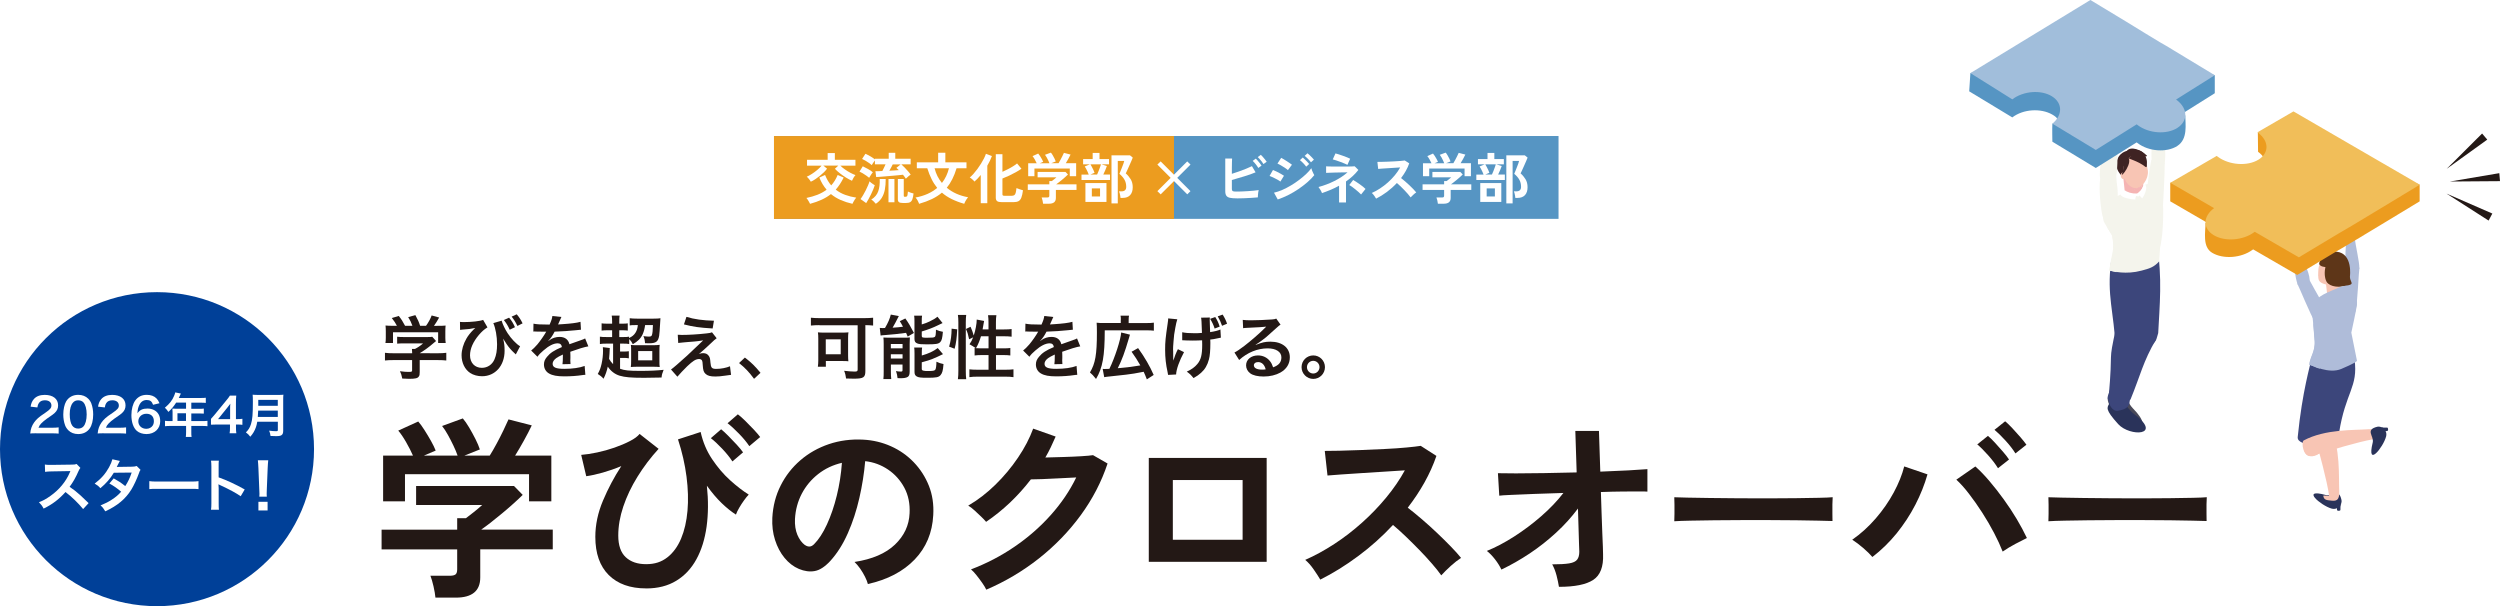 <?xml version="1.0" encoding="UTF-8"?><svg id="_レイヤー_2" xmlns="http://www.w3.org/2000/svg" xmlns:xlink="http://www.w3.org/1999/xlink" viewBox="0 0 541.68 131.33"><defs><style>.cls-1{fill:#f5b4b3;}.cls-2{mask:url(#mask-1);}.cls-3{fill:#afbcd9;}.cls-4{fill:#3f2323;}.cls-5{fill:#fff;}.cls-6{mask:url(#mask);}.cls-7{fill:#494958;}.cls-8{fill:#f1be59;}.cls-9{fill:#231815;}.cls-10{fill:#ec9c1f;}.cls-11{fill:url(#_名称未設定グラデーション_6);mix-blend-mode:multiply;}.cls-12{fill:#482239;}.cls-13{fill:#3c467b;}.cls-14{fill:url(#_名称未設定グラデーション_5);opacity:.26;}.cls-15{fill:#f8c5b4;}.cls-16{fill:#004098;}.cls-17{fill:#5695c3;}.cls-18{fill:#5e3618;}.cls-19{fill:#f4f4ec;}.cls-20{fill:#2a335a;}.cls-21{fill:#a1bedb;}.cls-22{filter:url(#luminosity-noclip);}</style><filter id="luminosity-noclip" x="494.5" y="103.7" width="26.18" height="10.75" color-interpolation-filters="sRGB" filterUnits="userSpaceOnUse"><feFlood flood-color="#fff" result="bg"/><feBlend in="SourceGraphic" in2="bg"/></filter><filter id="luminosity-noclip-2" x="494.5" y="-6568.69" width="26.18" height="32766" color-interpolation-filters="sRGB" filterUnits="userSpaceOnUse"><feFlood flood-color="#fff" result="bg"/><feBlend in="SourceGraphic" in2="bg"/></filter><mask id="mask-1" x="494.5" y="-6568.69" width="26.18" height="32766" maskUnits="userSpaceOnUse"/><linearGradient id="_名称未設定グラデーション_6" x1="507.59" y1="108.32" x2="507.83" y2="130.77" gradientUnits="userSpaceOnUse"><stop offset="0" stop-color="#fff"/><stop offset=".09" stop-color="#f8f8f8"/><stop offset=".22" stop-color="#e5e5e5"/><stop offset=".37" stop-color="#c6c6c6"/><stop offset=".53" stop-color="#9c9c9c"/><stop offset=".71" stop-color="#656565"/><stop offset=".9" stop-color="#232323"/><stop offset="1" stop-color="#000"/></linearGradient><mask id="mask" x="494.5" y="103.7" width="26.18" height="10.75" maskUnits="userSpaceOnUse"><g class="cls-22"><g class="cls-2"><ellipse class="cls-11" cx="507.59" cy="109.08" rx="13.09" ry="5.37"/></g></g></mask><linearGradient id="_名称未設定グラデーション_5" x1="507.59" y1="108.32" x2="507.83" y2="130.77" gradientUnits="userSpaceOnUse"><stop offset="0" stop-color="#b7d0d0"/><stop offset=".21" stop-color="#bdd4d4"/><stop offset=".5" stop-color="#d0e0e0"/><stop offset=".84" stop-color="#eef4f4"/><stop offset="1" stop-color="#fff"/></linearGradient></defs><g id="_レイヤー_2-2"><rect class="cls-17" x="243.72" y="-46.54" width="17.95" height="169.99" transform="translate(214.24 291.14) rotate(-90)"/><rect class="cls-10" x="202.06" y="-4.89" width="17.95" height="86.67" transform="translate(172.59 249.49) rotate(-90)"/><path class="cls-5" d="M175.51,44.16c-.05-.11-.12-.25-.21-.41-.09-.16-.19-.33-.29-.48-.1-.16-.19-.29-.28-.38.86-.17,1.66-.41,2.39-.69.73-.29,1.39-.65,1.98-1.1-.31-.36-.6-.76-.86-1.19s-.5-.92-.71-1.44l1.24-.56c.18.45.38.86.6,1.24s.47.72.73,1.02c.57-.62,1.03-1.38,1.4-2.26l1.3.56c-.52,1.04-1.09,1.92-1.72,2.62.63.49,1.32.87,2.08,1.14.75.27,1.54.47,2.36.59-.1.1-.2.24-.31.41-.11.17-.21.34-.3.51-.09.17-.16.31-.21.42-.92-.21-1.76-.48-2.54-.82s-1.48-.77-2.12-1.29c-.58.46-1.25.87-1.99,1.21s-1.6.65-2.55.91ZM175.68,39.38c-.08-.16-.21-.35-.38-.57-.17-.22-.34-.39-.5-.52.35-.15.73-.36,1.13-.62.4-.26.79-.54,1.16-.86.37-.31.68-.62.92-.92h-3.15v-1.27h4.47v-1.45h1.56v1.45h4.46v1.27h-3.28c.29.29.63.56,1.02.83s.77.51,1.17.72c.4.21.77.38,1.1.5-.14.14-.28.33-.43.58-.15.25-.26.47-.33.65-.42-.18-.85-.42-1.32-.71-.46-.29-.9-.6-1.32-.93-.42-.33-.77-.65-1.06-.96l.73-.69h-3.24l.81.66c-.18.25-.4.51-.68.78-.28.27-.58.54-.9.8-.33.26-.66.5-.99.72-.33.22-.65.4-.96.53Z"/><path class="cls-5" d="M188.32,38.52c-.14-.13-.34-.28-.59-.45-.25-.18-.51-.34-.78-.51-.27-.16-.51-.29-.72-.38l.71-1.15c.35.17.73.37,1.15.6s.76.47,1.03.7c-.06.07-.15.19-.26.34-.11.16-.21.31-.31.47-.1.16-.17.28-.22.37ZM187.67,44l-1.22-.87c.18-.24.37-.52.56-.85s.38-.67.56-1.02c.18-.35.34-.7.49-1.05.15-.34.26-.65.34-.92.06.07.17.16.31.28.14.11.29.22.44.32.16.1.29.19.39.25-.09.28-.21.59-.35.94-.15.35-.31.7-.48,1.06-.18.36-.35.7-.53,1.02-.18.32-.34.6-.5.84ZM196.28,38.73c-.16-.26-.37-.55-.63-.87-.27.03-.62.07-1.03.11-.42.04-.87.09-1.35.12-.48.04-.95.08-1.41.12-.46.04-.87.07-1.23.1-.36.02-.62.04-.79.05l-.16-1.26c.16,0,.37,0,.63-.01.26,0,.55-.02.87-.04.11-.22.23-.46.36-.72.13-.26.25-.51.34-.73h-2.31v-.84c-.1.14-.23.32-.38.53-.15.21-.25.37-.31.48-.14-.13-.34-.28-.59-.46-.25-.17-.51-.34-.78-.5-.27-.16-.51-.28-.72-.37l.72-1.12c.2.08.43.19.69.33s.51.29.76.45.45.3.61.42v-.12h2.99v-1.29h1.42v1.29h3.33v1.2h-2.03c.22.19.46.42.72.69s.51.54.75.82.43.52.57.74c-.15.08-.33.21-.54.39-.21.18-.38.34-.51.48ZM189.77,44.16c-.13-.16-.28-.33-.46-.5-.18-.18-.36-.32-.53-.42.75-.46,1.25-1.06,1.51-1.8.26-.74.36-1.62.32-2.66h1.3c0,.87-.06,1.64-.19,2.31s-.35,1.26-.66,1.76-.74.94-1.29,1.3ZM192.51,43.83v-5.05h1.29v5.05h-1.29ZM192.69,36.99c.37-.02.74-.04,1.09-.06.35-.02.67-.05.97-.07-.19-.2-.37-.36-.53-.49l.92-.75h-1.71c-.08.18-.19.39-.33.65-.14.25-.28.5-.41.73ZM195.62,43.98c-.38,0-.66-.06-.83-.17-.17-.12-.25-.33-.25-.64v-4.39h1.28v3.6c0,.1.02.17.06.21.04.04.11.05.22.05.16,0,.28-.02.36-.07s.14-.15.17-.32c.04-.16.07-.41.09-.75.14.08.33.16.58.24.25.08.46.14.64.19-.06.54-.15.96-.26,1.26s-.27.5-.49.62c-.22.12-.51.17-.9.17h-.67Z"/><path class="cls-5" d="M199.14,44.16c-.06-.19-.16-.42-.31-.7-.15-.28-.31-.5-.47-.66,1.91-.35,3.48-1.05,4.7-2.09-.46-.57-.87-1.2-1.21-1.9-.35-.7-.66-1.48-.93-2.35h-2.27v-1.28h4.62v-2.08h1.56v2.08h4.58v1.28h-2.15c-.26.87-.57,1.65-.92,2.35-.35.7-.75,1.32-1.2,1.87.61.51,1.3.94,2.08,1.29.78.35,1.62.6,2.54.77-.1.11-.21.26-.33.43-.12.18-.22.35-.31.53-.09.18-.16.33-.2.46-1.02-.29-1.93-.64-2.72-1.03-.79-.39-1.5-.85-2.11-1.39-.62.53-1.34.98-2.15,1.38-.81.39-1.74.74-2.79,1.04ZM204.09,39.64c.72-.91,1.22-1.97,1.52-3.18h-3.11c.3,1.22.83,2.28,1.59,3.18Z"/><path class="cls-5" d="M212.5,44.01v-6.09c-.22.27-.45.53-.68.77-.23.24-.45.45-.68.65-.1-.14-.26-.29-.46-.47-.2-.18-.39-.32-.56-.42.25-.21.53-.47.81-.79s.57-.67.85-1.05.54-.77.79-1.17c.25-.4.46-.78.65-1.15.18-.37.31-.69.4-.97l1.3.49c-.25.68-.58,1.38-1,2.09v8.12h-1.42ZM217.07,43.8c-.49,0-.83-.07-1.02-.22s-.29-.39-.29-.74v-9.43h1.44v3.82c.39-.17.79-.36,1.18-.57.4-.2.77-.41,1.12-.63.35-.21.64-.42.87-.62l.95,1.15c-.34.24-.75.49-1.21.75-.47.26-.95.51-1.46.75-.51.24-.99.44-1.45.62v3.41c0,.11.03.19.08.25.06.05.17.08.35.08h1.58c.24,0,.43-.05.56-.14.14-.09.24-.26.3-.5s.13-.58.17-1.03c.21.09.45.18.73.27s.51.16.68.21c-.09.7-.21,1.24-.36,1.61-.15.37-.36.62-.63.76-.27.13-.63.2-1.06.2h-2.54Z"/><path class="cls-5" d="M226.01,44.14c-.02-.19-.06-.42-.12-.7s-.13-.49-.19-.65h1.2c.16,0,.28-.03.35-.08s.11-.16.11-.32v-1.23h-4.67v-1.22h4.67v-.71h.54c.12-.09.28-.21.47-.36.2-.16.37-.31.53-.45h-4.08v-1.17h6.04l.54.55c-.15.15-.34.33-.56.53-.22.2-.46.4-.71.61s-.48.4-.71.57c-.23.18-.42.32-.58.43h4.41v1.22h-4.47v1.74c0,.83-.5,1.24-1.51,1.24h-1.26ZM222.78,38.19v-2.82h1.84c-.11-.25-.25-.53-.42-.83s-.33-.54-.48-.71l1.23-.56c.12.14.25.31.39.53.14.22.27.44.4.67.13.23.22.42.29.59l-.73.31h2.08c-.06-.18-.15-.39-.26-.62-.11-.23-.22-.45-.34-.66-.12-.22-.24-.4-.36-.55l1.28-.47c.12.14.25.32.39.56.14.24.27.48.39.72.12.25.21.46.27.63l-.96.38h1.57c.14-.21.28-.46.42-.74.15-.28.29-.55.42-.82.13-.27.24-.5.32-.68l1.44.37c-.14.29-.3.6-.49.95s-.37.65-.54.92h2.24v2.82h-1.38v-1.67h-7.66v1.67h-1.35Z"/><path class="cls-5" d="M234.33,39.01v-1.18h1.57c-.06-.18-.15-.39-.25-.61s-.21-.44-.32-.65c-.11-.21-.21-.38-.3-.5l1.1-.46h-1.45v-1.15h2.07v-1.33h1.48v1.33h2.06v1.15h-1.63l1.17.36c-.08.25-.19.54-.34.89-.15.35-.29.67-.44.96h1.46v1.18h-6.19ZM235.18,43.75v-4.09h4.56v4.09h-4.56ZM236.26,37.82h1.45c.1-.21.2-.45.31-.73.11-.28.22-.55.31-.82.1-.27.17-.49.22-.66h-2.28c.1.15.2.34.32.57.12.23.23.46.34.69.11.23.19.42.23.57l-.9.38ZM236.57,42.57h1.78v-1.75h-1.78v1.75ZM240.83,44.07v-10.41h4.01l.6.49c-.07.19-.18.45-.32.77-.14.32-.29.66-.45,1.02-.16.36-.31.68-.44.98-.14.3-.24.52-.31.65.41.35.76.77,1.06,1.25s.45,1.07.45,1.75c0,.73-.19,1.3-.56,1.71-.38.4-.91.6-1.6.6h-.49c0-.13-.03-.29-.06-.47-.03-.18-.07-.36-.11-.53-.04-.17-.09-.31-.14-.42h.51c.69,0,1.04-.32,1.04-.97,0-.58-.12-1.1-.37-1.54-.25-.45-.62-.88-1.11-1.29.05-.11.12-.29.23-.55.1-.26.22-.53.33-.83.12-.3.23-.58.32-.84.09-.26.15-.45.17-.57h-1.4v9.2h-1.36Z"/><path class="cls-5" d="M251.48,42.11l-.71-.69,2.88-2.88-2.88-2.88.71-.69,2.88,2.88,2.88-2.88.71.69-2.88,2.88,2.87,2.88-.69.69-2.88-2.87-2.88,2.87Z"/><path class="cls-5" d="M268,42.98c-.64,0-1.14-.04-1.51-.12-.37-.08-.63-.24-.78-.46-.15-.22-.23-.55-.23-.98v-7.07h1.48c0,.19-.02.46-.03.81-.01.35-.02.74-.02,1.17,0,.44,0,.88,0,1.33.48-.15.99-.32,1.53-.51.54-.19,1.06-.39,1.56-.59.5-.2.92-.39,1.26-.56l.79,1.34c-.33.14-.72.29-1.14.44-.43.15-.88.29-1.35.44-.47.14-.93.28-1.39.41-.45.13-.87.25-1.26.37v1.87c0,.18.02.32.07.41.04.09.13.15.27.18.14.03.33.05.6.05.34,0,.73,0,1.16-.02s.87-.04,1.33-.07c.45-.03.89-.06,1.3-.1.41-.04.77-.08,1.08-.13-.04.14-.07.32-.1.52-.03.2-.05.4-.06.6-.01.2-.02.35-.02.46-.42.04-.9.08-1.44.11s-1.07.06-1.61.08c-.54.02-1.04.03-1.48.03ZM272.64,36.4c-.14-.25-.33-.53-.57-.83s-.45-.53-.65-.71l.68-.49c.11.1.25.25.41.44s.32.38.48.58c.16.2.27.37.35.5l-.71.5ZM273.75,35.54c-.1-.17-.22-.34-.36-.53s-.29-.37-.45-.54c-.16-.17-.3-.32-.42-.43l.67-.5c.12.1.26.25.42.44s.32.38.48.57c.16.2.28.36.37.5l-.71.5Z"/><path class="cls-5" d="M277.42,39.34c-.15-.13-.37-.27-.66-.43-.29-.16-.59-.31-.9-.46s-.57-.26-.78-.33l.74-1.29c.23.09.5.21.81.36.31.15.6.31.89.47.29.16.51.3.68.42l-.78,1.27ZM276.85,43.22l-.81-1.47c.57-.13,1.17-.33,1.8-.6.63-.28,1.25-.6,1.87-.97s1.22-.77,1.78-1.2c.57-.43,1.08-.86,1.53-1.29s.83-.85,1.11-1.25c.03.14.09.31.16.51.08.2.16.39.25.57.09.18.16.33.23.43-.4.5-.89,1.01-1.48,1.52-.59.51-1.23,1-1.93,1.48s-1.44.91-2.21,1.3c-.77.39-1.54.71-2.3.97ZM279.07,36.87c-.1-.1-.24-.21-.44-.35-.2-.13-.41-.28-.65-.42s-.46-.28-.67-.4c-.21-.12-.38-.21-.52-.26l.81-1.24c.16.08.35.19.57.32.22.14.44.28.67.42.23.15.44.29.63.42.2.14.35.25.46.33l-.87,1.17ZM283.02,36.12c-.17-.24-.38-.49-.65-.77-.26-.27-.5-.49-.71-.65l.61-.57c.12.1.27.23.45.41.18.18.36.35.53.53.18.18.31.33.41.46l-.65.59ZM284.04,35.16c-.17-.23-.38-.48-.65-.75-.27-.27-.5-.48-.71-.63l.61-.57c.13.09.28.22.46.39.18.17.36.35.53.53s.31.33.41.46l-.65.59Z"/><path class="cls-5" d="M290.14,43.85v-3.61c-.59.33-1.2.62-1.83.89-.63.26-1.25.5-1.87.71-.06-.18-.17-.4-.32-.66-.15-.26-.3-.48-.44-.66,1.2-.32,2.34-.75,3.44-1.3,1.1-.55,2.05-1.17,2.85-1.88-.43,0-.89.02-1.39.02-.49,0-.97.02-1.42.03-.45.01-.85.02-1.18.04-.33.01-.55.02-.65.03v-1.42c.13,0,.35.02.66.03.31.01.68.02,1.11.02s.87,0,1.33,0,.9,0,1.32,0,.79,0,1.11-.02.54-.02.66-.04l.8.79c-.37.48-.78.93-1.23,1.34-.45.42-.94.8-1.45,1.16v4.55h-1.5ZM291.96,35.72c-.12-.06-.31-.15-.59-.27-.27-.12-.57-.24-.91-.36-.33-.12-.65-.24-.96-.34-.3-.1-.55-.17-.73-.21l.59-1.3c.15.03.37.1.66.19s.6.2.94.32c.33.12.65.24.93.35s.5.21.65.29l-.59,1.33ZM294.91,42.14c-.13-.14-.3-.3-.52-.5-.22-.2-.46-.4-.72-.61-.26-.21-.51-.4-.74-.57-.24-.17-.43-.29-.58-.37l.84-1.09c.17.09.38.21.63.38.25.16.51.34.78.53.27.19.52.38.75.56.23.18.4.34.52.47l-.96,1.2Z"/><path class="cls-5" d="M298.16,43.03c-.1-.17-.24-.39-.41-.63-.17-.25-.35-.44-.52-.59.6-.26,1.2-.59,1.79-.98.6-.39,1.17-.83,1.72-1.32.55-.49,1.04-1.01,1.5-1.56.45-.55.83-1.1,1.14-1.67-.39.02-.82.05-1.29.08-.47.03-.93.06-1.39.09-.46.03-.87.06-1.24.08-.37.03-.66.05-.85.07l-.17-1.52c.2,0,.5,0,.9-.01s.85-.02,1.34-.04c.49-.02.99-.04,1.48-.07.49-.02.93-.05,1.33-.09.4-.04.69-.07.88-.1l.97.62c-.19.56-.44,1.11-.74,1.64-.3.54-.65,1.05-1.03,1.55.28.21.58.46.89.73.31.27.62.55.93.84.3.29.58.56.84.83.25.26.47.5.63.71-.2.13-.41.29-.63.5-.22.2-.42.4-.59.58-.15-.22-.35-.46-.59-.74-.24-.28-.5-.55-.77-.84-.27-.28-.55-.56-.83-.83-.28-.27-.54-.5-.79-.71-.66.71-1.38,1.35-2.15,1.93-.77.57-1.55,1.06-2.33,1.45Z"/><path class="cls-5" d="M311.55,44.14c-.02-.19-.06-.42-.12-.7s-.13-.49-.19-.65h1.2c.16,0,.28-.03.35-.08s.11-.16.11-.32v-1.23h-4.67v-1.22h4.67v-.71h.54c.12-.09.28-.21.47-.36.2-.16.37-.31.53-.45h-4.08v-1.17h6.04l.54.55c-.15.15-.34.33-.56.53-.22.2-.46.4-.71.61s-.48.4-.71.57c-.23.18-.42.32-.58.43h4.41v1.22h-4.47v1.74c0,.83-.5,1.24-1.51,1.24h-1.26ZM308.32,38.19v-2.82h1.84c-.11-.25-.25-.53-.42-.83s-.33-.54-.48-.71l1.23-.56c.12.14.25.31.39.53.14.22.27.44.4.67.13.23.22.42.29.59l-.73.31h2.08c-.06-.18-.15-.39-.26-.62-.11-.23-.22-.45-.34-.66-.12-.22-.24-.4-.36-.55l1.28-.47c.12.14.25.32.39.56.14.24.27.48.39.72s.21.46.27.63l-.96.38h1.57c.14-.21.28-.46.42-.74.15-.28.29-.55.42-.82.13-.27.24-.5.32-.68l1.44.37c-.14.29-.3.6-.49.95s-.37.65-.54.92h2.24v2.82h-1.38v-1.67h-7.66v1.67h-1.35Z"/><path class="cls-5" d="M319.88,39.01v-1.18h1.57c-.06-.18-.15-.39-.25-.61s-.21-.44-.32-.65c-.11-.21-.21-.38-.3-.5l1.1-.46h-1.45v-1.15h2.07v-1.33h1.48v1.33h2.06v1.15h-1.63l1.17.36c-.08.25-.19.54-.34.89-.15.35-.29.67-.44.96h1.46v1.18h-6.19ZM320.73,43.75v-4.09h4.56v4.09h-4.56ZM321.81,37.82h1.45c.1-.21.2-.45.31-.73.11-.28.22-.55.31-.82.1-.27.17-.49.22-.66h-2.28c.1.15.2.34.32.57.12.23.23.46.34.69.11.23.19.42.23.57l-.9.38ZM322.12,42.57h1.78v-1.75h-1.78v1.75ZM326.38,44.07v-10.41h4.01l.6.49c-.07.19-.18.45-.32.77-.14.32-.29.66-.45,1.02-.16.36-.31.68-.44.98-.14.3-.24.52-.31.65.41.35.76.77,1.06,1.25s.45,1.07.45,1.75c0,.73-.19,1.3-.56,1.71-.38.4-.91.6-1.6.6h-.49c0-.13-.03-.29-.06-.47-.03-.18-.07-.36-.11-.53-.04-.17-.09-.31-.14-.42h.51c.69,0,1.04-.32,1.04-.97,0-.58-.12-1.1-.37-1.54-.25-.45-.62-.88-1.11-1.29.05-.11.12-.29.23-.55.1-.26.22-.53.33-.83.12-.3.23-.58.32-.84.09-.26.15-.45.17-.57h-1.4v9.2h-1.36Z"/><path class="cls-9" d="M94.35,129.5c-.06-.67-.2-1.49-.42-2.46-.22-.96-.45-1.73-.67-2.29h4.2c.56,0,.97-.09,1.22-.27.25-.18.38-.55.38-1.11v-4.33h-16.38v-4.28h16.38v-2.48h1.89c.42-.31.97-.74,1.66-1.28.69-.55,1.31-1.07,1.87-1.58h-14.32v-4.12h21.21l1.89,1.93c-.53.53-1.19,1.15-1.97,1.85-.78.7-1.61,1.42-2.48,2.14-.87.73-1.7,1.4-2.5,2.02-.8.62-1.48,1.12-2.04,1.51h15.5v4.28h-15.71v6.09c0,2.91-1.76,4.37-5.29,4.37h-4.41ZM83.01,108.63v-9.91h6.47c-.39-.9-.89-1.87-1.49-2.92-.6-1.05-1.17-1.88-1.7-2.5l4.33-1.97c.42.48.88,1.1,1.36,1.87.49.77.96,1.55,1.41,2.35.45.8.78,1.49,1.01,2.08l-2.56,1.09h7.31c-.22-.64-.52-1.37-.9-2.16s-.78-1.58-1.2-2.33c-.42-.76-.84-1.4-1.26-1.93l4.49-1.64c.42.48.87,1.13,1.36,1.95.49.83.95,1.67,1.39,2.54.43.87.75,1.61.94,2.23l-3.36,1.34h5.5c.48-.76.97-1.62,1.49-2.58s1.01-1.92,1.47-2.88c.46-.95.83-1.75,1.11-2.39l5.04,1.3c-.48,1.01-1.05,2.12-1.72,3.32-.67,1.21-1.3,2.28-1.89,3.23h7.85v9.91h-4.83v-5.88h-26.88v5.88h-4.75Z"/><path class="cls-9" d="M140,127.49c-3.47,0-6.17-.97-8.11-2.9-1.93-1.93-2.9-4.69-2.9-8.27,0-2.6.55-5.22,1.66-7.85,1.11-2.63,2.43-5.12,3.97-7.48-1.34.56-2.69,1.03-4.03,1.41-1.34.38-2.53.64-3.57.78l-1.09-4.62c1.04-.08,2.19-.26,3.47-.53,1.27-.27,2.53-.62,3.76-1.05,1.23-.43,2.34-.9,3.32-1.41.98-.5,1.68-1.02,2.1-1.55l4.12,3.23c-1.74,1.9-3.26,3.92-4.58,6.05-1.32,2.13-2.34,4.28-3.07,6.45-.73,2.17-1.09,4.26-1.09,6.28,0,2.13.54,3.7,1.62,4.7,1.08,1.01,2.55,1.51,4.43,1.51s3.32-.49,4.58-1.47c1.26-.98,2.25-2.34,2.98-4.07.73-1.74,1.19-3.74,1.39-6.03.2-2.28.13-4.75-.21-7.39s-.95-5.34-1.85-8.08l4.91-1.6c.48,2.16,1.3,4.12,2.48,5.88,1.18,1.76,2.48,3.29,3.91,4.58,1.43,1.29,2.77,2.32,4.03,3.11-.31.31-.65.73-1.03,1.26-.38.53-.73,1.07-1.05,1.62-.32.55-.55,1.03-.69,1.45-.95-.59-1.97-1.41-3.07-2.46-1.09-1.05-2.17-2.32-3.23-3.8.34,3.19.31,6.15-.06,8.86-.38,2.72-1.11,5.08-2.21,7.08-1.09,2-2.55,3.56-4.37,4.66-1.82,1.11-3.99,1.66-6.51,1.66ZM158.69,99.98c-.56-.87-1.3-1.79-2.21-2.75-.91-.97-1.73-1.73-2.46-2.29l2.23-1.93c.42.34.94.81,1.55,1.43.62.62,1.22,1.25,1.83,1.91.6.66,1.06,1.21,1.37,1.66l-2.31,1.97ZM162.35,96.66c-.56-.84-1.3-1.74-2.23-2.69-.92-.95-1.75-1.71-2.48-2.27l2.23-1.93c.42.31.95.77,1.58,1.39.63.62,1.25,1.25,1.85,1.89.6.64,1.07,1.19,1.41,1.64l-2.35,1.97Z"/><path class="cls-9" d="M188.05,126.56c-.11-.45-.32-.98-.63-1.6-.31-.62-.67-1.21-1.07-1.79-.41-.57-.81-1.04-1.2-1.41,3.84-.59,6.75-1.84,8.76-3.76s3.06-4.18,3.17-6.78c.11-2.07-.27-3.92-1.13-5.54-.87-1.62-2.05-2.94-3.55-3.95-1.5-1.01-3.14-1.61-4.94-1.81-.22,2.6-.64,5.26-1.26,7.98-.62,2.72-1.45,5.27-2.5,7.64-1.05,2.38-2.33,4.4-3.84,6.05-1.15,1.23-2.26,1.95-3.34,2.14-1.08.2-2.22.04-3.42-.46-1.18-.5-2.21-1.3-3.11-2.39-.9-1.09-1.58-2.39-2.06-3.88-.48-1.5-.67-3.1-.59-4.81.14-2.55.74-4.88,1.81-6.99,1.06-2.11,2.49-3.94,4.28-5.48,1.79-1.54,3.85-2.7,6.17-3.49,2.32-.78,4.8-1.11,7.43-.97,2.13.11,4.13.59,6.01,1.43,1.88.84,3.52,1.99,4.94,3.46,1.41,1.47,2.51,3.17,3.28,5.1.77,1.93,1.08,4.05.95,6.34-.2,3.84-1.54,7.05-4.03,9.64-2.49,2.59-5.87,4.36-10.12,5.31ZM174.4,118.08c.31.22.63.34.97.34s.67-.17,1.01-.5c1.01-1.01,1.94-2.44,2.79-4.28.85-1.85,1.57-3.93,2.14-6.26.57-2.32.94-4.69,1.11-7.1-1.93.45-3.65,1.26-5.15,2.44-1.5,1.18-2.68,2.6-3.55,4.26-.87,1.67-1.36,3.49-1.47,5.48-.06,1.32.12,2.46.52,3.42.41.97.95,1.7,1.62,2.21Z"/><path class="cls-9" d="M213.71,127.78c-.2-.42-.49-.91-.88-1.47s-.81-1.11-1.24-1.66c-.43-.55-.83-.97-1.2-1.28,3.39-1.29,6.54-2.93,9.47-4.94,2.93-2,5.53-4.28,7.81-6.83,2.28-2.55,4.12-5.26,5.52-8.15-1.18.06-2.43.12-3.76.19-1.33.07-2.54.13-3.63.17-1.09.04-1.9.06-2.44.06-1.37,1.79-2.88,3.46-4.51,5.02-1.64,1.55-3.37,2.95-5.19,4.18-.25-.31-.61-.69-1.07-1.13-.46-.45-.94-.9-1.43-1.34-.49-.45-.95-.8-1.37-1.05,2.07-1.2,4.03-2.71,5.88-4.52,1.85-1.81,3.49-3.77,4.91-5.88,1.43-2.11,2.52-4.21,3.28-6.28l4.87,1.72c-.34.78-.69,1.55-1.05,2.31-.36.76-.76,1.5-1.18,2.23,1.2-.03,2.51-.06,3.93-.11,1.41-.04,2.71-.1,3.88-.17,1.18-.07,2.02-.15,2.52-.23l3.15,1.81c-1.32,3.98-3.26,7.71-5.82,11.21s-5.59,6.62-9.07,9.37c-3.49,2.75-7.29,5-11.4,6.76Z"/><path class="cls-9" d="M248.91,121.73v-22.51h25.54v22.51h-25.54ZM254.12,116.95h15.12v-12.94h-15.12v12.94Z"/><path class="cls-9" d="M286.08,125.6c-.36-.62-.85-1.36-1.45-2.23-.6-.87-1.21-1.55-1.83-2.06,2.1-.92,4.2-2.07,6.3-3.44,2.1-1.37,4.11-2.92,6.03-4.64,1.92-1.72,3.67-3.54,5.25-5.46,1.58-1.92,2.92-3.87,4.01-5.86-1.37.08-2.88.18-4.52.29-1.64.11-3.26.22-4.87.31-1.61.1-3.07.2-4.37.29-1.3.1-2.3.17-3,.23l-.59-5.33c.7,0,1.75-.01,3.15-.04,1.4-.03,2.97-.08,4.7-.15,1.74-.07,3.46-.15,5.19-.23s3.28-.19,4.66-.32c1.39-.13,2.42-.25,3.09-.36l3.4,2.18c-.67,1.96-1.54,3.88-2.6,5.78-1.06,1.89-2.27,3.7-3.61,5.44.98.76,2.02,1.61,3.13,2.56,1.11.95,2.19,1.93,3.25,2.94,1.06,1.01,2.04,1.97,2.94,2.9.9.92,1.64,1.75,2.23,2.48-.7.45-1.44,1.03-2.23,1.74-.78.71-1.47,1.39-2.06,2.04-.53-.76-1.22-1.62-2.06-2.58-.84-.97-1.74-1.95-2.71-2.94-.97-.99-1.94-1.96-2.92-2.9-.98-.94-1.9-1.77-2.77-2.5-2.32,2.49-4.84,4.75-7.56,6.76-2.72,2.02-5.45,3.71-8.19,5.08Z"/><path class="cls-9" d="M337.78,127.15c-.11-.73-.29-1.55-.52-2.46-.24-.91-.55-1.71-.94-2.41,1.6,0,2.82-.07,3.67-.21.85-.14,1.43-.41,1.74-.82.31-.41.46-.97.46-1.7,0-.25-.02-.83-.06-1.72-.04-.9-.08-2.01-.1-3.34-.03-1.33-.07-2.77-.13-4.31-1.37,1.85-2.95,3.6-4.75,5.25-1.79,1.65-3.7,3.15-5.71,4.49-2.02,1.34-4.06,2.51-6.13,3.49-.34-.73-.8-1.47-1.39-2.23s-1.18-1.36-1.76-1.81c1.88-.76,3.84-1.79,5.9-3.11,2.06-1.32,4.02-2.79,5.9-4.43,1.88-1.64,3.47-3.31,4.79-5.02-2.21.06-4.31.13-6.3.21-1.99.08-3.66.15-5.02.21-1.36.06-2.22.11-2.58.17l-.29-4.87c.84.03,2.14.04,3.91.04s3.79-.02,6.09-.06c2.3-.04,4.65-.09,7.06-.15l-.29-8.99h5.12l.29,8.82c2.24-.08,4.26-.18,6.07-.27,1.81-.1,3.18-.19,4.14-.27v4.87c-.28-.03-.9-.04-1.87-.04s-2.16,0-3.57.02c-1.41.01-2.96.05-4.64.11.06,1.57.1,3.1.15,4.6.04,1.5.09,2.88.15,4.14.06,1.26.1,2.31.13,3.15.03.84.04,1.37.04,1.6.11,2.69-.6,4.54-2.12,5.54-1.53,1.01-4,1.51-7.41,1.51Z"/><path class="cls-9" d="M362.77,112.96c.03-.39.04-.92.04-1.6v-2.02c0-.67-.01-1.2-.04-1.6.53.03,1.48.06,2.84.08,1.36.03,2.98.06,4.87.08,1.89.03,3.91.05,6.07.06,2.16.01,4.31.02,6.47.02s4.19-.01,6.11-.04c1.92-.03,3.58-.06,4.98-.08,1.4-.03,2.39-.07,2.98-.13-.03.37-.05.88-.06,1.55-.01.67-.01,1.35,0,2.04.01.69.02,1.21.02,1.57-.7-.03-1.73-.05-3.09-.08-1.36-.03-2.94-.05-4.75-.08-1.81-.03-3.72-.04-5.75-.04h-6.15c-2.07,0-4.05.01-5.92.04-1.88.03-3.56.06-5.06.08-1.5.03-2.68.07-3.55.13Z"/><path class="cls-9" d="M405.69,120.68c-.5-.59-1.17-1.24-1.99-1.95-.83-.71-1.62-1.31-2.37-1.79,1.85-1.29,3.54-2.82,5.08-4.6,1.54-1.78,2.84-3.65,3.91-5.63,1.06-1.97,1.82-3.86,2.27-5.65l5.04,1.72c-.62,2.18-1.49,4.38-2.62,6.57-1.13,2.2-2.49,4.26-4.05,6.2-1.57,1.93-3.32,3.64-5.25,5.12ZM433.92,119.51c-.48-1.23-1.1-2.58-1.87-4.05-.77-1.47-1.62-2.93-2.56-4.39-.94-1.46-1.89-2.81-2.86-4.07-.97-1.26-1.88-2.28-2.75-3.07l4.12-2.86c.98.87,2,1.92,3.04,3.15s2.09,2.55,3.11,3.97c1.02,1.41,1.96,2.83,2.81,4.26.85,1.43,1.59,2.8,2.21,4.12-.7.34-1.55.77-2.54,1.3-.99.53-1.9,1.08-2.71,1.64ZM432.91,101.45c-.53-.87-1.24-1.8-2.12-2.79s-1.67-1.79-2.37-2.37l2.31-1.85c.42.34.92.83,1.51,1.47.59.64,1.17,1.3,1.74,1.95.57.66,1.01,1.22,1.32,1.7l-2.39,1.89ZM436.69,98.25c-.53-.87-1.24-1.78-2.12-2.75-.88-.97-1.69-1.76-2.42-2.37l2.31-1.85c.42.34.93.83,1.53,1.47.6.64,1.19,1.3,1.76,1.95.57.66,1.01,1.21,1.32,1.66l-2.39,1.89Z"/><path class="cls-9" d="M443.83,112.96c.03-.39.04-.92.04-1.6v-2.02c0-.67-.01-1.2-.04-1.6.53.03,1.48.06,2.84.08,1.36.03,2.98.06,4.87.08,1.89.03,3.91.05,6.07.06,2.16.01,4.31.02,6.47.02s4.19-.01,6.11-.04c1.92-.03,3.58-.06,4.98-.08,1.4-.03,2.39-.07,2.98-.13-.03.37-.05.88-.06,1.55-.01.67-.01,1.35,0,2.04.01.69.02,1.21.02,1.57-.7-.03-1.73-.05-3.09-.08-1.36-.03-2.94-.05-4.75-.08-1.81-.03-3.72-.04-5.75-.04h-6.15c-2.07,0-4.05.01-5.92.04-1.88.03-3.56.06-5.06.08-1.5.03-2.68.07-3.55.13Z"/><circle class="cls-16" cx="34.02" cy="97.32" r="34.02"/><path class="cls-5" d="M7.87,93.88c-.8,0-.96.01-1.32.05.06-.58.13-.94.27-1.31.28-.75.74-1.41,1.4-2.01.36-.32.67-.55,1.69-1.24.94-.65,1.23-.98,1.23-1.51,0-.7-.54-1.13-1.42-1.13-.59,0-1.05.21-1.3.61-.17.25-.25.47-.32.94l-1.47-.17c.14-.78.33-1.2.71-1.64.51-.6,1.32-.91,2.35-.91,1.79,0,2.9.86,2.9,2.27,0,.68-.23,1.17-.73,1.64-.29.27-.39.35-1.72,1.26-.45.32-.96.75-1.22,1.03-.31.33-.43.53-.58.92h2.87c.65,0,1.16-.03,1.5-.08v1.35c-.48-.04-.89-.06-1.55-.06h-3.29Z"/><path class="cls-5" d="M14.79,93.21c-.31-.31-.54-.67-.68-1.04-.27-.73-.4-1.53-.4-2.36,0-1.09.25-2.21.62-2.84.55-.92,1.48-1.42,2.62-1.42.87,0,1.62.29,2.16.83.31.31.54.67.68,1.04.27.72.4,1.54.4,2.38,0,1.26-.28,2.37-.76,3.04-.57.8-1.43,1.21-2.49,1.21-.87,0-1.61-.29-2.15-.83ZM18.06,92.42c.46-.48.72-1.44.72-2.63s-.26-2.12-.72-2.62c-.25-.28-.66-.43-1.12-.43-.49,0-.85.16-1.15.52-.45.53-.68,1.37-.68,2.49s.2,1.97.52,2.44c.32.45.75.67,1.31.67.45,0,.85-.15,1.11-.43Z"/><path class="cls-5" d="M22.48,93.88c-.8,0-.96.01-1.32.05.06-.58.13-.94.27-1.31.28-.75.74-1.41,1.4-2.01.36-.32.67-.55,1.69-1.24.94-.65,1.23-.98,1.23-1.51,0-.7-.54-1.13-1.42-1.13-.59,0-1.05.21-1.3.61-.17.25-.25.47-.32.94l-1.47-.17c.14-.78.33-1.2.71-1.64.51-.6,1.32-.91,2.35-.91,1.79,0,2.9.86,2.9,2.27,0,.68-.23,1.17-.73,1.64-.29.27-.39.35-1.72,1.26-.45.32-.96.75-1.22,1.03-.31.33-.43.53-.58.92h2.87c.65,0,1.16-.03,1.5-.08v1.35c-.48-.04-.89-.06-1.55-.06h-3.29Z"/><path class="cls-5" d="M33.17,87.71c-.27-.75-.65-1.04-1.37-1.04s-1.26.36-1.61,1.07c-.26.53-.37,1.03-.42,1.81.55-.75,1.16-1.03,2.19-1.03s1.93.45,2.38,1.22c.25.4.37.93.37,1.54,0,1.62-1.23,2.77-2.97,2.77-.82,0-1.58-.25-2.08-.68-.76-.66-1.19-1.89-1.19-3.43,0-1.26.32-2.47.84-3.17.6-.82,1.42-1.22,2.5-1.22.88,0,1.61.27,2.1.78.27.28.42.51.65,1.04l-1.38.33ZM29.97,91.29c0,.93.73,1.62,1.73,1.62.59,0,1.12-.27,1.4-.72.15-.24.24-.57.24-.93,0-1.02-.61-1.61-1.62-1.61s-1.75.7-1.75,1.64Z"/><path class="cls-5" d="M37.38,89.12c0-.23,0-.38-.03-.59.21.02.44.03.72.03h2.24v-1.33h-2.14c-.53.83-1.04,1.43-1.69,2.02-.3-.44-.41-.57-.76-.91,1.05-.89,1.58-1.57,2-2.57.14-.33.22-.54.25-.75l1.22.25c-.06.12-.08.15-.15.31,0,.03-.11.25-.3.65h4.8c.48,0,.74-.01,1.05-.05v1.12c-.32-.04-.58-.05-1.05-.05h-2.09v1.33h1.65c.47,0,.75-.01,1.06-.05v1.09c-.31-.03-.58-.04-1.03-.04h-1.68v1.66h2.38c.47,0,.8-.02,1.12-.06v1.17c-.32-.04-.68-.06-1.12-.06h-2.38v1.28c0,.52,0,.8.06,1.1h-1.25c.04-.3.06-.57.06-1.12v-1.26h-3.45c-.45,0-.78.02-1.12.06v-1.17c.33.04.66.06,1.12.06h.52v-2.09ZM40.3,91.21v-1.66h-1.85v1.66h1.85Z"/><path class="cls-5" d="M52.53,92.05c-.38-.05-.59-.06-1.03-.07h-.37v.73c0,.52.02.79.08,1.17h-1.46c.06-.36.08-.68.08-1.19v-.71h-2.84c-.61,0-.93.01-1.28.04v-1.26c.35-.38.46-.51.82-.94l2.43-2.97c.45-.54.62-.76.85-1.13h1.38c-.06.59-.07.95-.07,1.73v3.36h.36c.41,0,.66-.02,1.04-.07v1.31ZM49.86,88.7c0-.48,0-.81.05-1.23-.21.3-.33.46-.7.91l-1.97,2.44h2.62v-2.12Z"/><path class="cls-5" d="M55.74,91.38c-.09.52-.17.86-.3,1.22-.28.78-.63,1.37-1.21,2.03-.3-.4-.55-.66-.95-.94.57-.57.86-1.04,1.1-1.8.31-.95.41-2.15.41-4.82,0-.74-.01-1.19-.05-1.55.4.04.68.05,1.2.05h4.28c.56,0,.84,0,1.19-.05-.04.28-.05.55-.05,1.16v6.64c0,.51-.11.81-.37.97-.23.15-.51.21-1.19.21-.33,0-.67-.01-1.19-.04-.06-.49-.12-.73-.3-1.15.52.08,1.09.12,1.51.12.31,0,.38-.05.38-.28v-1.77h-4.45ZM60.19,90.34v-1.37h-4.25c0,.32-.02.54-.08,1.37h4.33ZM60.19,87.92v-1.28h-4.23v1.28h4.23Z"/><path class="cls-5" d="M18.01,110.3c-1.03-1.27-2.46-2.66-3.82-3.69-1.41,1.57-2.83,2.66-4.74,3.59-.35-.65-.5-.85-1.01-1.38.96-.37,1.55-.71,2.49-1.37,1.88-1.32,3.37-3.12,4.18-5.06l.14-.32q-.2.01-4.12.07c-.6.01-.93.04-1.36.1l-.05-1.59c.35.06.58.08,1.09.08h.3l4.38-.06c.7-.01.8-.02,1.11-.14l.82.85c-.16.19-.26.36-.4.67-.57,1.33-1.18,2.41-1.94,3.43.78.52,1.46,1.04,2.3,1.8q.31.27,1.82,1.73l-1.19,1.29Z"/><path class="cls-5" d="M30.46,101.79c-.16.21-.19.26-.39.83-.4,1.13-1.08,2.59-1.59,3.42-1.27,2.06-3.02,3.53-5.67,4.75-.4-.67-.56-.88-1.03-1.28,1.06-.44,1.68-.75,2.43-1.24.88-.57,1.41-1.02,2.04-1.73-.87-.75-1.62-1.27-2.55-1.78l.94-1.11c1.04.58,1.57.93,2.5,1.67.58-.89,1.01-1.77,1.39-2.93l-3.87.04c-.77,1.28-1.65,2.29-2.91,3.35-.41-.46-.6-.62-1.24-1,1.37-1.02,2.36-2.15,3.12-3.54.36-.66.61-1.27.72-1.73l1.62.36q-.14.22-.37.7c-.15.34-.24.49-.3.6q.2-.02,3.23-.05c.51-.01.77-.04,1.09-.15l.83.83Z"/><path class="cls-5" d="M32.36,104.25c.55.08.78.09,2.01.09h6.63c1.23,0,1.47-.01,2.01-.09v1.73c-.5-.06-.63-.06-2.03-.06h-6.6c-1.39,0-1.53,0-2.03.06v-1.73Z"/><path class="cls-5" d="M45.72,110.44c.06-.4.08-.73.08-1.39v-7.97c0-.61-.03-.93-.08-1.27h1.7c-.05.37-.05.54-.05,1.31v2.31c1.7.6,3.66,1.5,5.65,2.62l-.87,1.47c-1.03-.71-2.33-1.42-4.4-2.38-.29-.14-.32-.15-.42-.21.04.35.05.5.05.85v3.28c0,.65.01.97.05,1.38h-1.7Z"/><path class="cls-5" d="M56.19,107.61c.01-.29.03-.42.03-.59q0-.15-.04-.97l-.19-4.65c-.03-.6-.07-1.29-.12-1.67h2.25c-.04.37-.1,1.08-.12,1.67l-.19,4.65q-.03.79-.03.99c0,.16,0,.3.03.58h-1.6ZM55.99,110.6v-1.88h1.99v1.88h-1.99Z"/><path class="cls-9" d="M85.24,78.02c-.78,0-1.36.03-1.83.09v-1.67c.51.08,1.11.1,1.81.1h4.08v-.1c0-.3-.02-.57-.04-.83h.64c.65-.33,1.14-.66,1.77-1.21h-4.12c-.62,0-1.02.02-1.5.06v-1.5c.45.06.87.07,1.51.07h4.96c.58,0,.87-.01,1.14-.06l.82.92q-.25.21-.54.45c-1.07.92-1.83,1.47-3,2.19h0s3.91.01,3.91.01c.74,0,1.4-.03,1.85-.1v1.67c-.44-.06-1.08-.09-1.86-.09h-3.9v2.62c0,.52-.04.73-.2.94-.25.38-.76.5-2.11.5-.19,0-.69-.02-1.47-.06-.17-.79-.24-1.05-.5-1.59.72.11,1.4.15,1.86.15.66,0,.77-.04.77-.34v-2.22h-4.06ZM86.01,70.61c-.35-.66-.54-.96-1.12-1.7l1.51-.45c.52.64.87,1.18,1.37,2.14h1.59c-.25-.71-.5-1.23-.92-1.89l1.56-.43c.61,1.15.71,1.36,1.03,2.32h1.27c.45-.6.98-1.54,1.23-2.25l1.62.45c-.35.65-.78,1.33-1.12,1.8h.67c1.02,0,1.31-.01,1.85-.06-.04.38-.06.68-.06,1.25v1.39c0,.4.03.78.08,1.14h-1.64v-2.33h-9.78v2.33h-1.64c.06-.34.08-.69.08-1.16v-1.38c0-.54-.02-.86-.06-1.25.67.06.77.06,1.77.06h.71Z"/><path class="cls-9" d="M99.67,69.75c.29.03.4.04.75.04,1.75,0,3.63-.21,4.26-.48l.94,1.62c-.72.45-1.21.89-1.84,1.62-1.27,1.5-1.94,3.01-1.94,4.44,0,1.62,1.04,2.71,2.56,2.71,1.23,0,2.27-.71,2.75-1.86.39-.92.55-1.91.55-3.26,0-1.68-.33-3.49-.81-4.57l1.8-.53c.24.83.71,1.8,1.29,2.71.76,1.17,1.92,2.4,2.71,2.83l-.93,1.77c-.12-.12-.13-.13-.34-.32-.62-.56-1.17-1.2-1.65-1.91-.06-.07-.3-.46-.75-1.18.25,1.08.31,1.59.31,2.64,0,3.21-2.04,5.5-4.88,5.5-.94,0-1.89-.25-2.58-.71-1.15-.76-1.86-2.2-1.86-3.83,0-1.15.38-2.47,1.04-3.6.34-.62.96-1.39,1.52-1.93q.06-.06.25-.24s.06-.06.17-.15q-.18.03-.42.07c-.63.13-.83.17-2.43.29-.25.03-.29.03-.45.06l-.03-1.77ZM110.31,68.84c.58.69.82,1.08,1.27,2.05l-1.14.55c-.4-.9-.77-1.47-1.27-2.1l1.14-.51ZM112.11,70.63c-.39-.83-.73-1.38-1.25-2.03l1.1-.5c.55.65.88,1.16,1.27,1.96l-1.12.56Z"/><path class="cls-9" d="M115.6,70.13c.61.14,1.57.2,3.48.2.41-.9.54-1.35.6-1.86l1.96.21q-.09.15-.6,1.35c-.07.17-.1.21-.13.27q.12-.02.94-.06c1.74-.11,3.1-.27,3.93-.51l.1,1.71q-.42.03-1.19.12c-1.1.13-3,.25-4.52.3-.43.85-.85,1.46-1.38,2l.02.03q.1-.07.3-.22c.56-.42,1.35-.67,2.12-.67,1.17,0,1.9.55,2.15,1.59,1.15-.42,1.92-.69,2.29-.81.81-.29.87-.3,1.11-.45l.7,1.72c-.42.06-.87.18-1.66.41-.21.06-.96.31-2.25.76v.17q.02.39.02.6v.6c-.02.25-.02.39-.02.5,0,.33.02.54.04.79l-1.74.04c.06-.27.09-1.04.09-1.74v-.36c-.73.34-1.12.55-1.44.78-.52.39-.78.79-.78,1.23,0,.78.72,1.09,2.53,1.09s3.34-.23,4.41-.63l.15,1.93c-.26,0-.33.01-.69.06-1.08.17-2.52.27-3.84.27-1.59,0-2.58-.18-3.35-.63-.69-.39-1.09-1.11-1.09-1.94,0-.61.18-1.09.66-1.66.68-.84,1.53-1.41,3.23-2.12-.08-.55-.38-.81-.92-.81-.87,0-1.92.53-3.07,1.54-.63.53-.98.9-1.31,1.37l-1.36-1.35c.39-.3.82-.72,1.35-1.33.58-.69,1.5-2,1.8-2.57q.06-.12.12-.19c-.06,0-.25.01-.25.01-.24,0-1.56-.03-1.89-.03q-.29-.02-.42-.02s-.14,0-.24.02l.03-1.71Z"/><path class="cls-9" d="M132.82,74.45h-1.33c-.72,0-1.15.03-1.51.09v-1.59c.39.06.72.08,1.53.08h1.12v-1.47h-.9c-.62,0-.95.01-1.38.07v-1.57c.34.06.69.07,1.38.07h.9v-.4c0-.66-.03-.97-.09-1.35h1.71c-.06.38-.07.69-.07,1.35v.4h.51c.71,0,.99-.01,1.33-.07v1.57c-.42-.06-.72-.07-1.33-.07h-.51v1.47h.79c.65,0,.98-.01,1.32-.08v.29c.71-.33,1.06-.63,1.4-1.15.3-.48.45-.96.51-1.65h-.61c-.57,0-.84.01-1.15.07v-1.56c.42.06.93.09,1.59.09h3.57c.78,0,1.23-.03,1.5-.09-.04.36-.04.41-.09,1.41-.03.74-.13,2.04-.19,2.4-.23,1.28-.69,1.62-2.21,1.62-.18,0-.3,0-.85-.02-.07-.79-.12-1-.36-1.53.54.07.9.1,1.2.1.39,0,.57-.09.65-.33.13-.39.19-.99.22-2.17h-1.69c-.12.82-.27,1.41-.54,2.01-.39.87-1.08,1.56-2.13,2.14-.24-.48-.4-.73-.78-1.12v1.08c-.38-.07-.72-.09-1.4-.09h-.58v1.72h.69c.56,0,.83-.01,1.21-.07v1.54c-.39-.08-.66-.09-1.21-.09h-.69v2.35c.94.36,1.95.46,4.36.46,2.13,0,3.67-.08,5.08-.23-.31.78-.38,1.01-.45,1.67-2.01.04-3.27.06-3.78.06-2.86,0-4.15-.12-5.31-.46-1.05-.33-1.91-.99-2.56-1.96-.23,1.03-.48,1.74-.92,2.62-.4-.45-.71-.7-1.25-1.03.44-.81.62-1.29.83-2.22.21-.96.31-1.88.31-2.85,0-.3-.02-.48-.04-.74l1.5.19q-.02.32-.06,1.23c-.02.38-.03.62-.09,1.12.26.46.48.75.87,1.14v-4.47ZM136.75,75.97c0-.71-.01-.93-.06-1.23.39.04.67.06,1.35.06h3.25c.73,0,1.17-.02,1.65-.08-.06.42-.06.74-.06,1.53v1.73c0,.84,0,1.17.06,1.54-.46-.04-.92-.06-1.57-.06h-3.06c-.75,0-1.19.02-1.63.06.06-.42.07-.75.07-1.49v-2.07ZM138.27,78.08h3.06v-2.01h-3.06v2.01Z"/><path class="cls-9" d="M146.86,72.53c.41.04.56.04.89.04,1.45,0,3.45-.12,5.32-.33.67-.07.94-.12,1.2-.24l1.01,1.29c-.29.19-.6.46-1.28,1.12-.81.78-2.1,1.93-2.56,2.29.37-.14.57-.18.91-.18.57,0,.96.19,1.25.63.21.33.27.54.33,1.38.1,1.18.3,1.4,1.29,1.4s2.17-.23,2.95-.57l.23,1.86c-.25.02-.34.03-1.32.18-.92.13-1.46.18-2.1.18-1.06,0-1.67-.17-2.1-.57-.42-.39-.54-.75-.62-1.94-.03-.57-.06-.78-.15-.96-.1-.19-.35-.32-.63-.32-.71,0-1.38.42-2.6,1.59-.76.74-1.57,1.61-2.11,2.24l-1.38-1.56q.66-.45,3.48-3c.34-.31.61-.57,1.74-1.65.4-.39.99-.94,1.75-1.66-.85.13-1.25.19-1.95.25q-.21.02-1.52.12-.29.03-.78.07c-.56.04-.66.06-1.16.12l-.1-1.8ZM148.72,68.65c1.7.53,3.65.79,5.97.84l-.28,1.68c-2.98-.18-4.15-.36-6.22-.88l.54-1.63Z"/><path class="cls-9" d="M161.4,77.48c1.38,1.05,2.22,1.88,3.38,3.3l-1.4,1.3c-1.09-1.48-1.95-2.38-3.25-3.42l1.27-1.19Z"/><path class="cls-9" d="M177.54,70.45c-.66,0-1.25.03-1.84.09v-1.7c.54.06,1.09.09,1.81.09h9.82c.68,0,1.31-.03,1.85-.09v1.7c-.5-.06-.98-.08-1.68-.09v9.93c0,1.41-.4,1.67-2.53,1.67-.44,0-.99-.02-1.65-.04-.06-.57-.2-1.14-.42-1.67.88.1,1.63.17,2.25.17.56,0,.68-.08.68-.46v-9.58h-8.28ZM183.76,77.06c0,.47.02.83.06,1.22-.25-.03-.31-.03-.58-.05h-.39c-.2-.01-.33-.01-.39-.01h-3.52v1.24h-1.73c.06-.48.09-.9.09-1.35v-4.72c0-.59-.02-.96-.08-1.38.39.04.79.06,1.4.06h3.78c.6,0,1.02-.02,1.44-.06-.06.39-.08.66-.08,1.28v3.78ZM178.92,76.76h3.24v-3.24h-3.24v3.24Z"/><path class="cls-9" d="M190.62,71.05c.2.03.58.04.72.04.03,0,.09,0,.18-.02h.23c.68-1.15,1.05-2.03,1.26-2.91l1.74.32c-.12.2-.18.33-.29.56-.18.39-.72,1.39-1.06,1.96.96-.06,1.32-.09,2.25-.21-.27-.52-.36-.66-.69-1.2l1.2-.59c.69.96,1.14,1.74,1.86,3.14l-1.35.79c-.17-.39-.24-.57-.35-.81-.96.15-3.51.42-4.54.48-.38.01-.75.06-.98.1l-.18-1.66ZM191.47,74.51c0-.53-.01-.93-.06-1.38.33.03.6.04,1.08.04h3.3c.62,0,.96-.01,1.35-.06-.03.42-.04.66-.04,1.41v5.97c0,.64-.12.99-.42,1.17-.31.2-.79.29-1.58.29-.13,0-.36,0-.63-.02-.04-.52-.13-.94-.33-1.53.29.06.68.11,1,.11s.38-.05.41-.27v-1.25h-2.52v1.48c0,.71.02,1.19.08,1.67h-1.71c.06-.51.07-.9.07-1.63v-6ZM193.02,75.47h2.54v-.93h-2.54v.93ZM193.02,77.69h2.54v-.93h-2.54v.93ZM199.71,70.3c.78-.24,1.15-.38,1.67-.63.84-.4,1.27-.66,1.74-1.05l1.11,1.38q-.31.13-1.05.5c-.96.48-2.13.93-3.46,1.32v.94c0,.36.13.42,1.08.42,1.21,0,1.56-.04,1.75-.19.17-.15.22-.45.25-1.56.51.24.98.38,1.5.46-.12,1.41-.25,1.92-.6,2.26-.39.38-.96.46-2.92.46-1.2,0-1.67-.04-2.06-.21-.42-.17-.58-.45-.58-.99v-3.73c0-.57-.01-.95-.07-1.29h1.72c-.06.33-.07.63-.07,1.21v.69ZM199.72,77.03c1.44-.41,2.52-.9,3.46-1.62l1.14,1.32c-.44.24-1.9.9-2.37,1.08-.74.27-.89.32-2.23.69v1.41c0,.25.09.34.38.41.24.06.52.07,1.06.07.99,0,1.36-.07,1.5-.3.14-.19.23-.85.24-1.72.45.23.99.41,1.53.51-.1,1.41-.27,1.98-.66,2.42-.41.45-.93.55-2.82.55-1.47,0-1.95-.06-2.34-.3-.34-.21-.46-.48-.46-.98v-3.94c0-.69-.02-.97-.07-1.33h1.72c-.06.32-.07.58-.07,1.25v.5Z"/><path class="cls-9" d="M205.65,75.11c.39-1.38.52-2.42.54-3.9l1.21.15c-.09,1.85-.23,2.96-.56,4.2l-1.2-.45ZM207.55,82.16c.08-.56.1-1.18.1-1.89v-10.44c0-.66-.03-1.08-.1-1.59h1.8c-.06.51-.09.91-.09,1.59v10.56c0,.77.03,1.23.09,1.77h-1.8ZM214.18,71.38v-1.5c0-.63-.03-1.1-.1-1.59h1.81c-.08.51-.1.93-.1,1.59v1.5h1.75c.79,0,1.27-.03,1.65-.09v1.66c-.5-.06-1.05-.09-1.63-.09h-1.77v2.62h1.5c.76,0,1.2-.02,1.62-.08v1.62c-.39-.06-.91-.09-1.63-.09h-1.48v3.18h2.04c.73,0,1.32-.03,1.75-.09v1.7c-.52-.08-1.06-.11-1.75-.11h-6.03c-.71,0-1.25.03-1.77.11v-1.7c.42.06,1.03.09,1.77.09h2.38v-3.18h-1.35c-.65,0-1.27.03-1.67.09v-1.62c.11.01.14.01.24.03q-.62-.44-1.35-.84c.38-.54.54-.86.79-1.5l-.87.42c-.24-1.14-.33-1.43-.69-2.23l1-.48c.27.57.49,1.21.69,1.9.38-1.12.65-2.56.65-3.46l1.6.3c-.04.16-.06.24-.1.54-.05.29-.15.9-.23,1.29h1.27ZM212.55,72.86c-.29.97-.58,1.71-1.08,2.58.33.03.66.04,1.14.04h1.58v-2.62h-1.63Z"/><path class="cls-9" d="M222.18,70.13c.62.14,1.58.2,3.48.2.41-.9.54-1.35.6-1.86l1.96.21q-.09.15-.6,1.35c-.07.17-.1.21-.13.27q.12-.02.94-.06c1.74-.11,3.1-.27,3.93-.51l.1,1.71q-.42.03-1.19.12c-1.1.13-3,.25-4.52.3-.43.85-.85,1.46-1.38,2l.02.03q.1-.07.3-.22c.56-.42,1.35-.67,2.12-.67,1.17,0,1.9.55,2.15,1.59,1.15-.42,1.92-.69,2.29-.81.81-.29.87-.3,1.11-.45l.7,1.72c-.42.06-.87.18-1.66.41-.21.06-.96.31-2.25.76v.17q.02.39.02.6v.6c-.02.25-.02.39-.02.5,0,.33.02.54.04.79l-1.74.04c.06-.27.09-1.04.09-1.74v-.36c-.73.34-1.12.55-1.44.78-.52.39-.78.79-.78,1.23,0,.78.72,1.09,2.53,1.09s3.34-.23,4.41-.63l.15,1.93c-.26,0-.33.01-.69.06-1.08.17-2.52.27-3.84.27-1.59,0-2.58-.18-3.34-.63-.69-.39-1.09-1.11-1.09-1.94,0-.61.18-1.09.66-1.66.68-.84,1.53-1.41,3.23-2.12-.08-.55-.38-.81-.92-.81-.87,0-1.92.53-3.07,1.54-.63.53-.98.9-1.31,1.37l-1.36-1.35c.39-.3.82-.72,1.35-1.33.59-.69,1.5-2,1.8-2.57q.06-.12.12-.19c-.06,0-.25.01-.25.01-.24,0-1.56-.03-1.89-.03q-.29-.02-.42-.02s-.14,0-.24.02l.03-1.71Z"/><path class="cls-9" d="M242.86,69.25c0-.38-.02-.57-.07-.85h1.84c-.06.25-.08.46-.08.88v.72h3.72c.82,0,1.29-.03,1.74-.09v1.74c-.45-.06-.87-.08-1.74-.08h-8.9c-.01,5.62-.45,8.1-1.89,10.54-.71-.87-.72-.87-1.32-1.41,1.17-1.93,1.51-3.92,1.51-8.64,0-1.12-.02-1.62-.06-2.14.47.06.9.07,1.56.07h3.67v-.75ZM238.92,79.93c.18.02.24.02.39.02.18,0,.75-.02,1.06-.03,1.17-2.35,2.46-6.34,2.56-7.88l1.9.47c-.12.39-.13.46-.24.81-.88,3-1.5,4.68-2.4,6.46,2.58-.24,3.19-.31,4.89-.61-.56-1-1.19-1.98-1.9-2.96l1.41-.79c1.46,2.02,2.58,3.98,3.38,5.82l-1.48.96c-.3-.78-.41-1.04-.69-1.65-2.08.4-2.21.42-3.83.63-.34.04-1.74.2-4.2.46-.27.03-.36.05-.52.08l-.33-1.79Z"/><path class="cls-9" d="M256.54,76.31c-.99,1.82-1.68,3.75-1.71,4.83l-1.74.09c-.02-.21-.03-.29-.1-.57-.38-1.69-.54-3.18-.54-4.89s.09-2.56.55-5.69c.09-.61.11-.78.11-1.09l1.98.19c-.18.58-.27.94-.43,1.83-.24,1.27-.3,1.69-.39,2.95-.08.99-.1,1.43-.1,1.71,0,.04,0,.21.02.45,0,.18,0,.44.01,1.16v.27c.02.24.03.33.03.58.25-.82.63-1.8.99-2.47l1.33.64ZM256.17,71.99c.66.15,1.46.21,2.67.21.57,0,.81-.01,1.59-.07-.09-2.64-.1-2.78-.19-3.3l1.9-.03c-.03.24-.03.33-.03.51,0,.13,0,.29.03.96,0,.15.03.72.06,1.69,1.06-.16,1.73-.34,2.23-.57l.1,1.77c-.25.03-.34.05-.84.17-.67.15-.81.17-1.46.24.02.33.02.45.02.72,0,1.6-.1,2.85-.31,3.58-.33,1.26-.87,2.16-1.71,2.91-.46.42-.87.71-1.63,1.14-.53-.66-.77-.9-1.46-1.4,1.02-.46,1.73-.97,2.29-1.65.78-.93,1.05-2,1.05-4.2,0-.31,0-.46-.02-.94-.51.03-1.29.06-2.04.06-.42,0-.98-.01-1.37-.03-.44-.03-.49-.03-.67-.03h-.23v-1.74ZM263.31,68.69c.45.72.69,1.21.96,2.08l-1.09.42c-.25-.79-.57-1.45-.98-2.11l1.11-.39ZM264.79,70.6c-.25-.74-.55-1.4-.94-2.06l1.06-.38c.44.69.72,1.26.96,1.98l-1.08.45Z"/><path class="cls-9" d="M272.11,74.72c1.36-.54,2.02-.69,3.15-.69,2.56,0,4.21,1.32,4.21,3.38,0,1.42-.71,2.56-2.04,3.31-.98.55-2.25.86-3.63.86-1.26,0-2.31-.24-2.91-.69-.57-.42-.9-1.05-.9-1.73,0-1.25,1.08-2.15,2.58-2.15,1.05,0,1.96.44,2.59,1.23.3.38.47.71.69,1.35,1.25-.46,1.79-1.11,1.79-2.17,0-1.17-1.15-1.94-2.97-1.94-2.19,0-4.38.88-6.18,2.52l-1.02-1.62c.52-.26,1.12-.66,2.11-1.41,1.4-1.07,3.34-2.75,4.48-3.9.03-.03.18-.18.27-.27l-.02-.02c-.57.08-1.53.13-4.24.26-.33.01-.44.03-.72.07l-.08-1.8c.51.06.95.09,1.77.09,1.27,0,3.1-.08,4.56-.18.52-.04.69-.08.93-.19l.93,1.32c-.25.13-.36.23-.78.61-.75.69-1.85,1.67-2.35,2.1-.27.23-1.35,1.04-1.65,1.23q-.38.26-.62.39l.03.03ZM272.56,78.46c-.54,0-.88.27-.88.69,0,.6.67.94,1.78.94.29,0,.36,0,.78-.06-.27-1.04-.84-1.58-1.68-1.58Z"/><path class="cls-9" d="M287.08,79.55c0,1.41-1.14,2.55-2.53,2.55s-2.54-1.14-2.54-2.55,1.14-2.54,2.54-2.54,2.53,1.14,2.53,2.54ZM283.18,79.55c0,.77.61,1.38,1.36,1.38s1.36-.62,1.36-1.38-.61-1.37-1.36-1.37-1.36.62-1.36,1.37Z"/><g class="cls-6"><ellipse class="cls-14" cx="507.59" cy="109.08" rx="13.09" ry="5.37"/></g><path class="cls-3" d="M507.67,62.99c.33-1.9.52-3.03.82-4.98,1.07-.06,1.65.04,2.73-.02-.15.89-.38,7.3-.84,9.4-.36,1.63-3.27-1.13-2.7-4.4Z"/><path class="cls-3" d="M508.4,58.07c-.5-1.5-.01-4.99-.02-7.49,0-.77,1.06-.7,1.63-.29.53,4.06,1.2,6.17,1.19,7.85,0,.43-2.36,1.21-2.79-.08Z"/><path class="cls-1" d="M510.49,47.37c-.18-.14-.47-.92-.96-1.09-1.03-.36-.88,1.08-1.1,2.12-.07.3,0,.38-.03.57l-.19-.32c-.2-.15-.4-.35-.59-.22-.19.13.04.6.21.82l.38,1.33c.07.24.25.43.58.55,1.03.36,1.7-.5,2.03-1.79.17-.7-.13-1.83-.32-1.98Z"/><path class="cls-18" d="M502.87,57.2c0,1.01-.66,2.45-.34,2.77,1.15,1.15,5.32,2.5,6.84,1.65.47-.27-.21-.74-.21-1.68,0,0,.69-4.98-2.83-5.4-2.46-.29-3.46,1.56-3.46,2.67Z"/><polygon class="cls-15" points="504.24 63.85 507.02 63.24 507.33 59.74 503.88 60.7 504.24 63.85"/><path class="cls-15" d="M502.33,58.39c-.07.77-.08,1.9.09,2.29.34.75,1.48.96,1.95,1.03,1.29.19,2.48-1.16,2.64-2.87.16-1.71-.75-3.19-2.05-3.32-1.29-.12-2.48,1.16-2.64,2.87Z"/><path class="cls-15" d="M503.18,58.9c-.03.36.17.67.31.69.2.03.4-.26.43-.62.03-.36-.1-.67-.31-.69-.2-.02-.4.26-.43.62Z"/><path class="cls-18" d="M502.5,57.15s.07.74,1.75.72c1.57-.02,2.68-.82,2.68-.82-.09-.55-1.07-2.3-2.38-2.18-1.31.13-1.96,1.41-2.05,2.28Z"/><path class="cls-20" d="M505.17,110.19c1.45.41,2.35-.97,2.17-1.83-.59-2.79-2.01-.72-3.4-1.1-5.57-1.54-1.06,2.28,1.23,2.93Z"/><path class="cls-15" d="M501.46,94.14c1.14,4.23,2.72,9.93,3.18,13.18.03.24-1.27-.06-1.25.1.12.83.55.96,1.81,1.06.9.07,1.75.06,1.65-2.07-.15-3.1.33-9.33-2.03-14.08-.27-.6-3.93-.3-3.36,1.82Z"/><path class="cls-15" d="M501.53,93.11c-.47-2.94.59-12.3,1.52-13.28.39-.41,3.71,1.89,4.16,1.99-.04,3.34-1.75,9.1-2.65,11.73-.24.65-2.69,1.74-3.04-.43Z"/><path class="cls-20" d="M506.65,110.68l.3-.04c.08,0,.13-.07.15-.15.05-.33-.08-.71.17-1.33-.33.52-.63-.68-.96-.16l.05,1.5c0,.09.21.19.3.18Z"/><path class="cls-15" d="M499.23,97.51c-.62-2.99.21-12.43,1.21-13.39.42-.4,4.17,2.05,4.66,2.16.08,3.38-1.6,9.15-2.5,11.78-.24.65-2.91,1.67-3.37-.55Z"/><path class="cls-13" d="M506.81,93.84c-1.11,1.79-2.76,3.45-4.86,2.96-2.7-.64-4.21-.99-4.1-2.12,1.01-10.09,2.73-15.45,3.07-17.39l9.24.6c.83,6.04-1.95,6.98-3.36,15.95Z"/><path class="cls-18" d="M503.83,57.99c-.34,1.6.08,2.77.29,3.09.76,1.15,2.92,1.29,4.45.72.39-.14.43-1.04.43-1.98,0,0-.03-3.76-2.37-4.18-1.63-.29-2.57,1.26-2.81,2.34Z"/><path class="cls-3" d="M509.47,72.05c.2-.93.96-4.39,1.21-5.97.18-1.1-.6-4.18-2.34-4.18-.38.01-1.48.35-1.48.35l-2.56,1.12c-2.56,1.15-3.33,2.36-3.33,4.34l.48,4.96c.54,3.23-.99,4.47-1.08,6.36.7.16,4.22,2.05,6.92.91,2.76-1.16,3.4-1.65,3.4-1.77l-1.23-6.13Z"/><path class="cls-3" d="M502.51,71.84c-.75-.75-1.29-2.63-1.26-1.35l.21,3.06c.4,2.74-1.05,4.04-1.08,5.49,1.41.45,1.46.71,2.29.83.1-.7-.12-2.18-.07-2.88.15-2.24,1.04-3.72-.09-5.14Z"/><path class="cls-3" d="M502.78,64.95c-.95-1.68-1.52-2.68-2.46-4.41-1.03.31-1.54.59-2.57.9.44.79,2.82,6.74,3.97,8.56.89,1.41,2.7-2.17,1.06-5.05Z"/><path class="cls-3" d="M500.43,60.56c-.03-1.58-1.67-4.7-2.51-7.05-.26-.72-1.24-.3-1.63.28.87,4,.96,6.22,1.53,7.79.15.4,2.63.34,2.6-1.02Z"/><path class="cls-1" d="M495.28,50.71c.16-.16.35-.97.81-1.2.97-.49,1.01.96,1.36,1.97.1.29.05.37.1.56l.15-.34c.18-.17.36-.4.56-.29.2.11.04.6-.1.84l-.21,1.37c-.04.25-.19.45-.51.61-.97.49-1.75-.28-2.24-1.52-.26-.67-.11-1.83.07-2.01Z"/><path class="cls-15" d="M501.06,98.74c4.19-1.26,9.85-3,13.08-3.55.24-.04-.02,1.27.13,1.24.82-.14.95-.57,1.01-1.84.04-.9.01-1.75-2.11-1.59-3.09.24-9.33-.07-14.02,2.43-.59.29-.19,3.93,1.91,3.3Z"/><path class="cls-20" d="M517,94.58c.37-1.46-1.04-2.32-1.89-2.12-2.77.67-.66,2.03-1.01,3.43-1.38,5.61,2.31,1,2.9-1.32Z"/><path class="cls-20" d="M517.44,93.09l-.05-.3c-.01-.08-.07-.13-.16-.14-.33-.04-.71.1-1.33-.13.53.32-.66.65-.13.97l1.49-.1c.09,0,.18-.22.17-.3Z"/><path class="cls-10" d="M506.74,54.17l-8.99,5.4-9.56-5.54s-.1.07-.15.11c-2.44,1.79-6.36,2.07-8.75.62-2.13-1.29-1.42-4.43-1.42-6.5,0,0,1.24.85,1.5.66l-9.14-5.3v-4.01l9.7-2.01c.09.07.17.14.27.21,2.45,1.79,6.36,2.07,8.75.62,2.39-1.45,2.75-3.75.31-5.54-.04-.03.52.4,0,0l-.05-4.13,7.35-.8,27.71,12.07v3.6s-17.47,10.6-17.53,10.55Z"/><path class="cls-8" d="M507.09,50.36l-8.99,5.4-9.56-5.54s-.1.07-.15.11c-2.44,1.79-6.36,2.07-8.75.62-2.39-1.45-2.35-4.06.09-5.85l-9.48-5.5,10.05-5.82c.09.07.17.14.27.21,2.45,1.79,6.36,2.07,8.75.62,2.39-1.45,2.35-4.07-.09-5.86-.04-.03-.08-.06-.12-.08l7.82-4.53,27.37,15.88s-17.13,10.39-17.19,10.34Z"/><polygon class="cls-9" points="538.92 30.25 530.12 36.59 537.8 28.93 538.92 30.25 538.92 30.25"/><polygon class="cls-9" points="539.21 47.79 530.08 41.94 540.02 46.27 539.21 47.79 539.21 47.79"/><polygon class="cls-9" points="541.68 39.25 530.84 39.33 541.53 37.52 541.68 39.25 541.68 39.25"/><path class="cls-19" d="M464.54,44.65c1.09-5.56.87-6.69,1.62-10.07,1.26.11,1.62.71,2.88.82,0,2.77-.34,7.95-.46,10.81-.09,2.03-4.49.71-4.05-1.56Z"/><path class="cls-19" d="M466.23,35.03c-.22-1.65.12-7.52.65-9.41.26-.93,1.55-1.14,2.12-.5.06,5.42.28,8.07.05,10.27-.06.56-2.58,1.42-2.82-.36Z"/><path class="cls-12" d="M466.7,73.45c1.01-2.93,1.37-12.68.49-13.82-.37-.48-4.48,1.37-5,1.4-.51,3.42.46,9.57,1.03,12.4.16.7,2.73,2.19,3.49.02Z"/><path class="cls-15" d="M462.6,76.44c1-2.94,1.32-12.68.43-13.82-.38-.48-4.48,1.39-5,1.42-.49,3.42.5,9.57,1.08,12.39.17.7,2.74,2.18,3.49,0Z"/><path class="cls-7" d="M458.45,90.16c-2.43-3.69-1.82-3.92-1.23-4.74,2.28-3.15,3.3,1.4,4.89,3.02,5.65,5.75-1.62,4.83-3.67,1.72Z"/><path class="cls-13" d="M461.62,86.57c-1.33.92-2.18.7-2.92.66-1.23-.06-2.39-.3-1.95-1.56,3.89-11.23,1.75-5.1,5.02-13.13,0,0,5.89.14,5.39,1-2.82,4.79-3.41,7.86-5.54,13.02Z"/><path class="cls-13" d="M467.61,72.21c-.33,1-.33,2.03-1.83,2.72-1.6.73-3.58-.34-3.61-1.5-.27-10.48-2.02-11.58-1.06-18.93l6.21-1.39c1.26,6.78.58,13.45.3,19.11Z"/><path class="cls-20" d="M458.97,91.91c-2.97-3.27-2.4-3.59-1.94-4.49,1.77-3.46,3.47.87,5.3,2.23,6.47,4.81-.85,5.02-3.36,2.26Z"/><path class="cls-13" d="M463.67,74.46c-.32,1-.31,2.03-1.77,2.72-1.54.73-3.42-.34-3.48-1.5-.41-8.34-1.95-11.58-1.02-18.93l6.42-3.07c.07.84.2,1.69.2,2.57,0,5.73,0,12.47-.36,18.22Z"/><path class="cls-13" d="M461.34,87.59c-.44,1.09-1.73,1.26-2.43,1.41-1.17.24-2.16-1.41-2.04-2.73,1.05-11.83-.21-6.74,1.61-15.25,0,0,5.19,2.72,5.08,3.72-.72,6.46-1.42,7.33-2.22,12.86Z"/><path class="cls-4" d="M464.83,33.76c-.46-.98-1.45-1.51-3.2-1.26-3.07.45-3.05,2.82-3.05,3.2,0,2.58,3.84,4.63,5.35,3.05.42-.44,1.08-1.17,1.08-2.54,0-.51.48-1.05-.18-2.45Z"/><polygon class="cls-1" points="464.39 40.25 460.44 42.11 460.07 38.59 464.21 37.11 464.39 40.25"/><path class="cls-15" d="M465.38,36.98c.19,1.93-1.35,3.62-2.32,3.76-1.46.21-2.81-1.31-2.99-3.25-.19-1.93.85-3.62,2.32-3.76,1.47-.14,2.81,1.31,2.99,3.25Z"/><path class="cls-15" d="M460.64,38.01c.04.41-.29.77-.49.8-.31.04-.6-.28-.64-.69-.04-.41.18-.77.49-.8.31-.03.6.28.64.69Z"/><path class="cls-4" d="M464.85,36.15c-1.71-1.36-3.83-1.75-3.65-1.91,3.36-3.12,4.62,2.68,3.65,1.91Z"/><path class="cls-4" d="M459.78,37.66c.79-2.02-.16-4.69,1.12-3.78,1.6,1.13-1.56,4.92-1.12,3.78Z"/><path class="cls-4" d="M465.18,33.72c-1.35-1.35-3.52-2.07-4.31-1.05-1.19,1.52,4.75,1.49,4.31,1.05Z"/><path class="cls-1" d="M464.39,40.25c0,.24-.19.9-.99,1.66-.55.15-2.03.14-3.05.06,0,0,3.67-1.71,4.05-1.72Z"/><path class="cls-19" d="M468,53.8c.24-.99.71-3.38.71-8.03,0-.74-.14-4.16-.52-4.77-.22-.36-1.23-1.24-2.35-1.24-.96.12-1.43.5-1.43.5l-1.04,2.34-3.01-.83c-4.54,1.84-4.32,3.22-4.65,4.85-.12.59,0,1.2.3,1.71l1.64,2.72c.66,3.43-.03,3.95-.6,7.58.85.17,3.59.92,6.99,0,1.66-.45,2.63-.7,3.78-1.98l.2-2.85Z"/><path class="cls-19" d="M458.8,50.1c-.8-.69-2.34-2.34-2.31-.98l1.14,1.92c.65,3.42-.19,3.94-.6,7.58.7.15.86.18,1.52.36.11-.74.58-1.92.63-2.66.16-2.38.82-4.71-.39-6.22Z"/><path class="cls-5" d="M463.03,41.97c-1.14,0-2.17-.34-2.68-.77,0,.15-.96.8-.92.91.31.84,2.4,1.07,3.24,1.13-.08.06.11-.8.37-1.27Z"/><path class="cls-5" d="M463.03,41.97c.41-.35,1.12-.84,1.37-1.78l.43-.16c.66.99-.65,3.01-.69,2.96-.29-.44-1.06-.98-1.11-1.01Z"/><path class="cls-1" d="M469.01,23.11c-.22-.15-.6-1.03-1.17-1.19-1.2-.35-.94,1.3-1.13,2.51-.06.35.02.43,0,.66l-.24-.35c-.24-.16-.49-.38-.69-.21-.21.17.08.69.29.93l.52,1.5c.1.27.31.47.7.59,1.2.35,1.92-.68,2.21-2.19.16-.81-.26-2.09-.5-2.26Z"/><path class="cls-19" d="M458.8,44.34c.2-3.92-.16-3.78-.28-6.25-1.19-.43-2.27,1.05-3.46.61-.41,2.38.25,7.38.51,8.15.66,1.98,3.11-.07,3.24-2.52Z"/><path class="cls-19" d="M458.56,37.96c.45-2.02.2-10.93-.16-11.16-.78-.5-1.65-.43-2.28.18-.25,5.35-1.48,9.72-1.07,11.72.11.55,3.11.99,3.5-.74Z"/><path class="cls-1" d="M457.66,22.51c1.35-.17.97,1.35,1.12,2.51.04.34-.08.76-.07.97l.7-.26c.27-.12.65-.42.88-.23.22.18-.06.63-.31.84l-1.2,1.08c-.13.24-.37.41-.81.46-1.35.17-2.09-.89-2.33-2.35-.13-.78.65-1.25.8-1.87.06-.24.58-1.07,1.22-1.15Z"/><path class="cls-17" d="M471.77,31.63c-2.36,1.49-6.22,1.2-8.62-.63-.07-.05-.13-.1-.19-.15l-8.86,5.55-9.41-5.7s-.06-2.91,0-3.91c0,0,2.58-.5-.06-1.99-2.42-1.37-6.22-1.2-8.62.64h0s-9.34-5.65-9.34-5.65l.26-3.96,9.63-2.03c-2.14-1.83,6.26-7,8.68-5.25l7.69-4.65,7.76,4.69s-.04.03-.06.04c-2.4,1.84-2.44,4.54-.09,6.02,2.36,1.49,6.22,1.2,8.62-.64.07-.05.14-.11.21-.17l10.51,2.45v3.91l-8.39,5.27c.06.04,2-.57,2-.49,0,1.84.62,5.15-1.73,6.64Z"/><path class="cls-21" d="M471.77,27.72c-2.36,1.49-6.22,1.2-8.62-.63-.07-.05-.13-.1-.19-.15l-8.86,5.55-9.41-5.7c2.25-1.84,2.24-4.45-.06-5.9-2.36-1.49-6.22-1.2-8.62.64h0s-9.08-5.69-9.08-5.69l26-15.84,7.76,4.69s8.61,5.31,8.68,5.25l10.51,6.36-8.39,5.27c.06.04.12.08.18.13,2.4,1.84,2.44,4.53.09,6.02Z"/></g></svg>